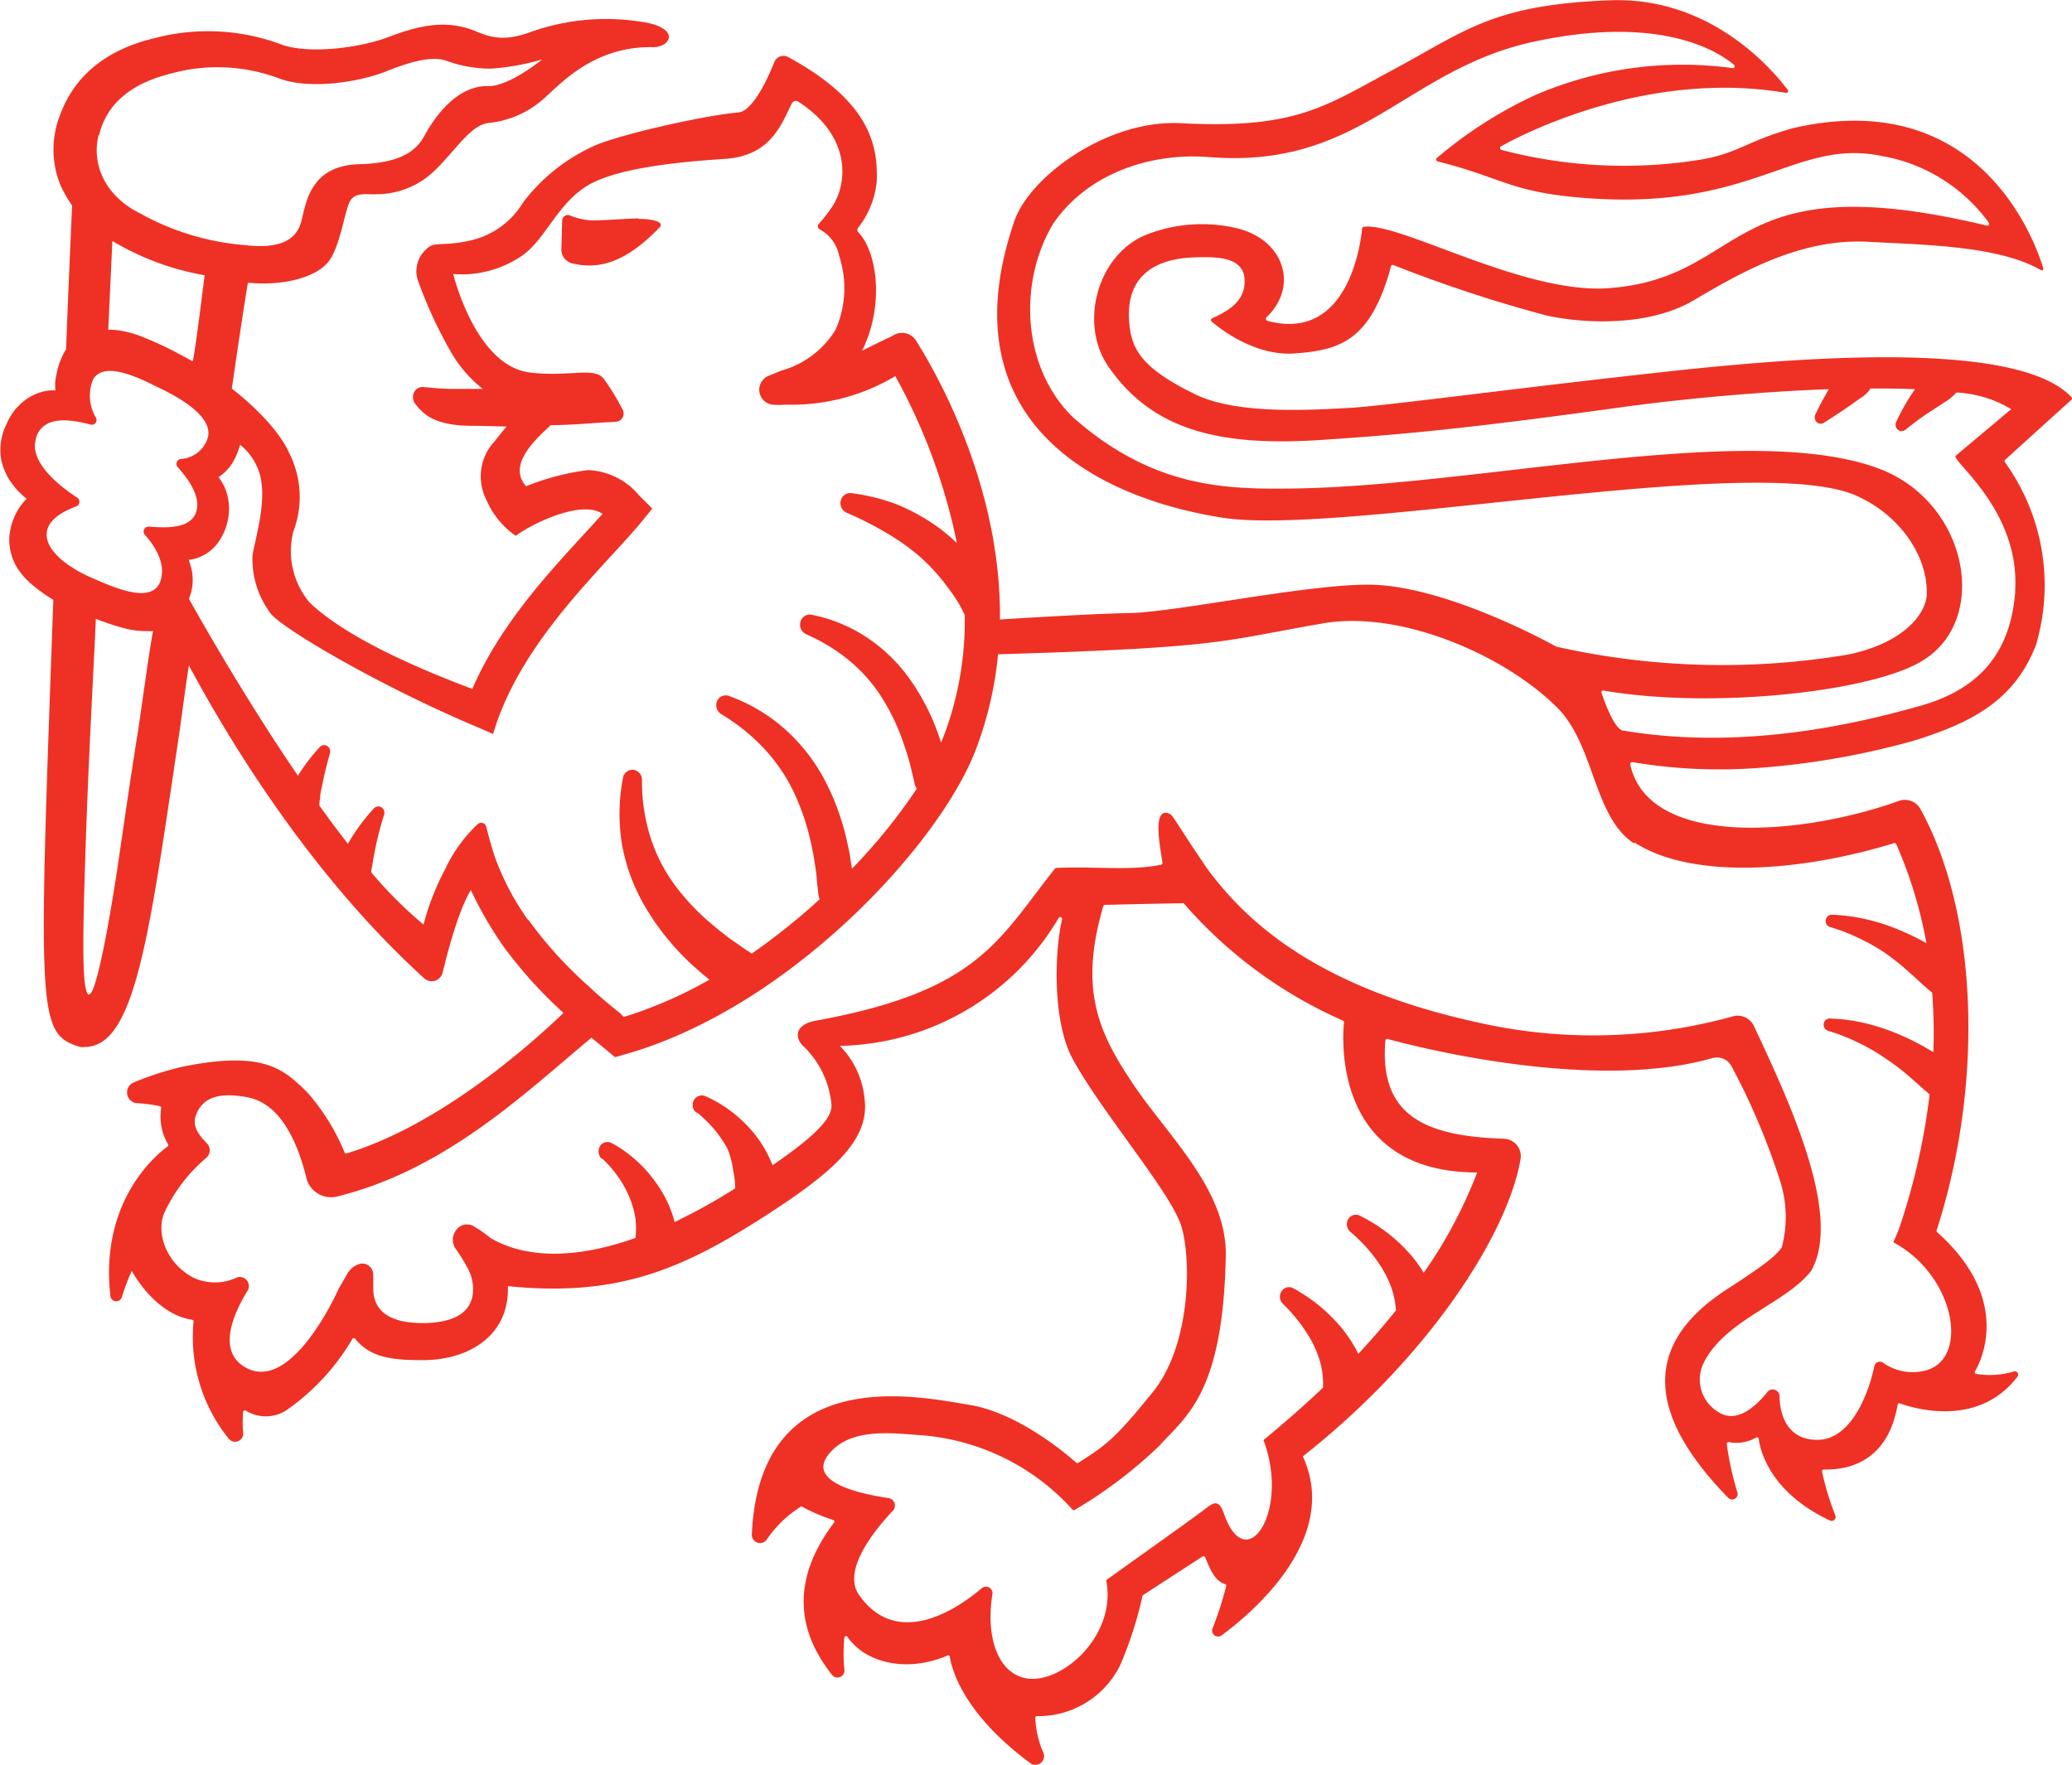 <svg xmlns="http://www.w3.org/2000/svg" viewBox="0 0 155.43 132.42"><defs><style>.cls-1{fill:#ee3124;}</style></defs><g id="Layer_2" data-name="Layer 2"><g id="Layer_1-2" data-name="Layer 1"><path class="cls-1" d="M47.9,16.39c-.74,0-2.32.13-3.32.15a4.85,4.85,0,0,1-1.86-.39.43.43,0,0,0-.55.41l-.06,2.21a1.07,1.07,0,0,0,.86,1c1.71.4,3.76.16,6.5-2.7.5-.52-1-.67-1.57-.64"/><path class="cls-1" d="M155.38,30a.14.14,0,0,0,0-.21c-4.65-4.95-25.48-2.46-33.55-1.55-10,1.13-18.2,2.24-20.69,2.37-2.7.14-8.25.52-11.43-1-3.64-1.77-4.67-3.09-4.94-4.89C84,19.45,88.56,19.32,90,19.3s3.51,0,3.36,2c-.1,1.38-1.27,2.05-2.46,2.6a.14.14,0,0,0,0,.23c.66.57,3.25,2.59,6.2,2.39,3.4-.25,5.73-.92,7.25-6.55a.12.12,0,0,1,.16-.09A104.42,104.42,0,0,0,116,23.67c3.08.67,7.78.77,11-1.11s7.85-4.69,13.09-4.42c4.59.24,9.87.33,13,2.12a.12.12,0,0,0,.18-.15c-.64-2.1-4.83-13.72-18.79-10.49h0c-3.52,1-4,1.83-6.8,2.34a36,36,0,0,1-15.07-.72.15.15,0,0,1,0-.27c1.79-1,11.12-5.76,21.37-4a.14.14,0,0,0,.13-.22c-1-1.33-5.63-7-13.3-6.73-8.84.33-10.84,2.28-16.32,5.22-5.11,2.74-7.28,4.47-16,4C83,9,77.23,13.27,76.09,16.59,71,31.44,82,37.32,91.69,38.84c9,1.42,40.21-5,47.6-1.63,3.4,1.53,5.37,4.71,5.24,7.44-.06,1.28-1.53,3.51-5.78,4.44a56.84,56.84,0,0,1-22-.57h0c-.18-.1-7.64-4.27-13.38-4.63C99,43.61,88,46,84.58,46c-2.43.05-7.06.32-9.57.48.12-11.21-6-20.39-6.27-20.89a1.25,1.25,0,0,0-1.82-.37s-.79.36-2.26,1.1c1.62-3.18,1.25-7.29-.28-8.9a.25.25,0,0,1,0-.34,6.67,6.67,0,0,0,1.39-3.49c.08-2.63-.45-5.94-6.63-9.3a.74.74,0,0,0-1.06.38C57.55,6,56.44,8.36,55.37,8.44,53,8.63,46,10.16,44.24,11.1a13.76,13.76,0,0,0-5,4.09,6.19,6.19,0,0,1-4.19,2.9c-1.8.4-2.53,0-3.06.6a2.2,2.2,0,0,0-.69,2.2,32.71,32.71,0,0,0,2.43,5.35,9.61,9.61,0,0,0,2.49,2.94l-2.36,0c-.67,0-2.07-.14-2.09-.14a.71.71,0,0,0-.71.4.84.84,0,0,0,.08.85c.65.84,1.53,1.66,4.3,1.66h.27L38,32c-.33.4-.68.83-.86,1.07a3.86,3.86,0,0,0-.66,4.42,6.34,6.34,0,0,0,2.2,2.71c1.61-1.14,5.08-2.67,6.52-1.64l-.84.92c-2.92,3.19-6.76,7.19-8.93,12.21-2.66-1-9.18-3.55-12.22-6.5A6,6,0,0,1,22,39.89,7.28,7.28,0,0,0,21.7,34c-1.09-2.44-4.31-4.84-4.31-4.84.42-2.91,1-6.78,1.21-7.95,2.69.27,5.29-.42,6.15-1.73s1.13-3.89,1.57-4.49,1.36-.37,1.91-.42A6.25,6.25,0,0,0,32.39,13C34,11.55,35.2,9.43,36.6,9.23a7.29,7.29,0,0,0,4.09-1.74c1.19-1,3.72-4.05,8.3-3.95,1.28,0,2-1.3-.39-1.82a16.91,16.91,0,0,0-8.71.65c-2.61,1-3.65.11-4.76-.23-1.72-.52-3.4-.35-5.91.61-2.08.81-5.85,1.33-8,.63a15.7,15.7,0,0,0-9.69-.5c-3.51.84-5.92,2.77-7,5.69a7.06,7.06,0,0,0,0,5.31,9.32,9.32,0,0,0,.88,1.54c-.11,2.3-.43,9.88-.45,10.77a5.72,5.72,0,0,0-.74,2,3.14,3.14,0,0,0-.06,1.1h-.4a3.78,3.78,0,0,0-2.34,1.14l-.25.25-.21.29a4.14,4.14,0,0,0-.36.6l-.28.62a5.1,5.1,0,0,0-.21.75,4.12,4.12,0,0,0,0,1.64,4.74,4.74,0,0,0,.56,1.37A5.77,5.77,0,0,0,2,37.42a4.15,4.15,0,0,0-.58.72,4.72,4.72,0,0,0-.72,2.13,4.07,4.07,0,0,0,.59,2.33A5.56,5.56,0,0,0,2.57,44,11.2,11.2,0,0,0,4,45C2.87,76.28,2.78,77.55,6,78.55a1.17,1.17,0,0,0,.37,0c3.77,0,4.82-8.42,7-23,.31-2.11.54-4,.8-5.62,2.69,5,8.79,15.42,17.66,23.48a.84.84,0,0,0,1.38-.47c1-4.09,1.72-5.49,2.11-6.16A28.43,28.43,0,0,0,37.76,71a33.68,33.68,0,0,0,4.51,5l0,0C39.6,78.56,32.91,84.45,26,86.54a.12.12,0,0,1-.15-.07A16.11,16.11,0,0,0,23,81.9c-1.65-1.55-3.05-3.17-9.42-1.84A22.61,22.61,0,0,0,10,81.23a.81.81,0,0,0,.25,1.54A10.17,10.17,0,0,1,12,83a.12.12,0,0,1,.09.14,4.11,4.11,0,0,0,.5,2.69.14.14,0,0,1,0,.18c-.73.52-5.13,4-4.31,11.22a.44.44,0,0,0,.85.12,18.31,18.31,0,0,1,.75-2c.36.65,2,3.29,4.53,3.67a.13.13,0,0,1,.11.15,12.13,12.13,0,0,0,2.65,8.79.61.61,0,0,0,1.07-.47,9,9,0,0,1,0-1.55.13.13,0,0,1,.2-.1,2.85,2.85,0,0,0,3.27-.19,17,17,0,0,0,4.73-5.2.13.13,0,0,1,.21,0c1.16,1.48,3,1.6,5.06,1.6,3.5,0,6.39-1.86,6.39-5.3a2.29,2.29,0,0,0,0-.25c7.86.79,12.66-1.05,18.75-4.92,5.59-3.55,8.43-6,8-9.17A6.49,6.49,0,0,0,63,78.47a19.48,19.48,0,0,0,16.43-9.62.14.14,0,0,1,.24.12c-.61,2.7-.67,7.75.78,10.45,2.16,4,7.4,10.06,8.17,12.59s.7,8.91-2.13,12.42-3.52,4-5.6,5.32a.12.12,0,0,1-.15,0c-.53-.47-4.26-3.73-8-4.34s-15.73-3.3-16.34,9.67a.62.62,0,0,0,1.1.46,8.6,8.6,0,0,1,2.58-2.5.08.08,0,0,1,.08,0,13.6,13.6,0,0,0,2.33,1,.13.13,0,0,1,.07.21c-2,2.65-3.85,6.76-.14,11.42a.52.52,0,0,0,.92-.4,12,12,0,0,1,0-2.39.13.13,0,0,1,.24-.06c1.37,2,4.54,2.68,7.5,1.39a.12.12,0,0,1,.17.1c.12.78.89,4.16,6,7.95a.65.65,0,0,0,1-.79,7.35,7.35,0,0,1-.59-2.6.13.13,0,0,1,.13-.11A6.85,6.85,0,0,0,84,125a28.25,28.25,0,0,0,1.7-5.25.1.1,0,0,1,.06-.08l4.45-2.89a.14.14,0,0,1,.2.07c.34.83.7,1.75,1.47,2a.13.13,0,0,1,.1.16,25,25,0,0,1-1,3.11.45.45,0,0,0,.66.58c2.92-2.15,8.8-7.57,6.09-13.43,9.53-7.5,15.37-16.73,16.33-22.28a1.31,1.31,0,0,0-1.22-1.55c-6.1-.19-9.37-1.83-8.92-7.36a.13.13,0,0,1,.16-.13c1.54.43,15.24,4.06,24.41,1.43a1.24,1.24,0,0,1,1.42.66,51.22,51.22,0,0,1,3.64,8.62,8.89,8.89,0,0,1,.11,4.93h0c-.53.74-1.52,1.46-4.11,3.14-6.53,4.23-5.87,9.56.11,15.67a.41.41,0,0,0,.67-.42,23,23,0,0,1-.8-3.66.14.14,0,0,1,.17-.12,2.92,2.92,0,0,0,2.05-.35.13.13,0,0,1,.18.11c.1.79.8,4,5.36,6.13a.3.3,0,0,0,.39-.39,19.83,19.83,0,0,1-1-3.29.13.13,0,0,1,.14-.15c1,0,4.7,0,5.53-4.87a.12.12,0,0,1,.16-.1c.87.32,5.83,1.93,8.83-2a.25.25,0,0,0-.23-.4,6.4,6.4,0,0,1-2.89.19.14.14,0,0,1-.06-.2c.48-.82,2.76-5.45-2.87-10.45a.16.16,0,0,1,0-.16c3.66-11.44,2.94-24-1.21-31.53a1.33,1.33,0,0,0-1.63-.65c-7.11,2.56-18.74,3.64-20.16-2.73a.15.15,0,0,1,.15-.18,39.22,39.22,0,0,0,9.92.4,59,59,0,0,0,11.18-2c4.15-1.29,7.55-2.91,9.19-7.2a15.76,15.76,0,0,0-2.32-13.68.15.15,0,0,1,0-.2ZM8.43,18.08a20.08,20.08,0,0,0,6.92,2.57s-.8,6.52-.91,6.46c-.34-.2-.66-.37-1-.55a26.05,26.05,0,0,0-2.72-1.27,8.11,8.11,0,0,0-1.6-.47,5.37,5.37,0,0,0-1-.08Zm-1-7.93c.82-3.45,4.21-4.32,5.5-4.66a13.13,13.13,0,0,1,8.05.41c2.36.86,6.08.22,8-.55s3.47-1.16,4.51-.79a9.59,9.59,0,0,0,3.31.59,17.88,17.88,0,0,0,3.87-.69s-2.44,2-4,2c-2.43-.09-4.12,2.42-4.82,3.71s-2,2.07-4.9,2.15c-3.83.1-4,3.12-4.38,4.4s-1.59,2-4.31,1.66A19.31,19.31,0,0,1,10.49,16C8,14.76,6.84,12.47,7.39,10.15M2.7,32.86c.57-1.84,2.84-1.32,4.12-1a.35.35,0,0,0,.38-.51A3.22,3.22,0,0,1,7,28.43c.92-1.43,3.7.07,5,.7s4.2,2.17,3.54,3.86a2.27,2.27,0,0,1-2,1.45.37.37,0,0,0-.21.61c.72.8,1.84,2.25,1.35,3.46s-2.36,1.09-3.52,1a.37.37,0,0,0-.29.62c.68.76,1.56,2.05,1.2,3.35-.54,2-3.62.55-5.24-.15s-3.59-2.06-3.3-3.51c.19-.94,1.38-1.53,2.2-1.83a.37.37,0,0,0,.06-.65c-1.24-.81-3.65-2.66-3.09-4.43m4,41.72c-.59,0-.5-4.34-.28-11,.23-7.14.71-15.45.77-17.2a18.72,18.72,0,0,0,2.26.74,6.48,6.48,0,0,0,1.7.18,1.35,1.35,0,0,0,.33,0c-.35,1.9-.68,4.5-1.13,7.53C10,57,9.49,60.46,9,63.83,8.21,69.32,7.2,74.6,6.71,74.58m32.92-5.53a19.5,19.5,0,0,1-2.5-4.73c-.19-.55-.45-1.48-.65-2.28a.39.39,0,0,0-.65-.2,11.09,11.09,0,0,0-2.29,3.07,1.59,1.59,0,0,0-.09.2,19,19,0,0,0-1.68,4.26,31.43,31.43,0,0,1-3.92-3.92c0-.21.06-.43.1-.65.06-.4.13-.81.22-1.21a23.87,23.87,0,0,1,.64-2.45h0a.51.51,0,0,0-.11-.5.45.45,0,0,0-.64,0,14.88,14.88,0,0,0-1.64,2.13c-.11.17-.21.36-.32.54-.72-.92-1.43-1.88-2.14-2.86,0-.17,0-.34.05-.52,0-.37.1-.74.18-1.11.14-.75.34-1.51.56-2.29h0a.5.5,0,0,0-.11-.48.44.44,0,0,0-.65,0,14.28,14.28,0,0,0-1.55,2l-.09.15c-3.92-5.74-7.23-11.57-8.17-13.26l.15-.48a3.69,3.69,0,0,0-.08-2.17L14.16,42a2.6,2.6,0,0,0,.66-.14,3.28,3.28,0,0,0,1.51-1.11,4.42,4.42,0,0,0,.74-1.63,4.19,4.19,0,0,0,0-1.9,3.61,3.61,0,0,0-.68-1.42,3.48,3.48,0,0,0,1.25-1.45,5,5,0,0,0,.21-.48c.05-.15.11-.31.16-.5A4.28,4.28,0,0,1,19.27,35c1,2.06-.17,5.44-.33,6.72A6.79,6.79,0,0,0,20.28,46c.87,1.18,8.52,5.63,15.66,8.61l1.05.46c1.64-5.6,6-10.25,9.2-13.74.74-.8,1.43-1.56,2-2.26l.74-.91-1-1a5.24,5.24,0,0,0-3.83-1.89,18.78,18.78,0,0,0-4.63,1.21c-1.47-1.61.8-3.6,1.84-4.58,1.25,0,3-.14,3.73-.19l1.13-.06a.63.63,0,0,0,.49-1,16.6,16.6,0,0,0-1.38-2.24c-.73-.9-2.52-.12-5.42-.45C35.69,27.58,34,20.56,34,20.56A8,8,0,0,0,39,19.29c1.79-1.12,2.64-3.69,4.78-5.18s7-1.95,10.61-2.19c3.39-.23,4.19-2.5,5-4.15a.34.34,0,0,1,.48-.15c4.25,2.75,3.61,6.45,2.48,8a12.31,12.31,0,0,1-.94,1.19.26.26,0,0,0,.06.39,2.87,2.87,0,0,1,1.48,2,7.74,7.74,0,0,1-.27,5.54,6.94,6.94,0,0,1-4.08,3.07l-1,.41a1.13,1.13,0,0,0,.33,2.14h0a6,6,0,0,0,1,0v0a15.15,15.15,0,0,0,8.23-2.14,44,44,0,0,1,4.62,12.53,13,13,0,0,0-1.34-1.14,14.85,14.85,0,0,0-3.2-1.78A15.05,15.05,0,0,0,63.87,37a.72.72,0,0,0-.77.46.79.79,0,0,0,.39,1h0a25.56,25.56,0,0,1,2.91,1.47A17,17,0,0,1,69,41.76a14.49,14.49,0,0,1,2.1,2.32A13.14,13.14,0,0,1,72,45.41l.37.72,0,.06a24.34,24.34,0,0,1-1.59,9.07l-.19.46c-.09-.3-.19-.6-.3-.89a16.69,16.69,0,0,0-2.13-4,12.19,12.19,0,0,0-3.3-3.11,11.47,11.47,0,0,0-4-1.6.72.72,0,0,0-.79.46.79.79,0,0,0,.39,1h0a13.81,13.81,0,0,1,3.27,2,11.86,11.86,0,0,1,2.46,2.82,16,16,0,0,1,1.63,3.5,16.85,16.85,0,0,1,.56,1.91c.07.32.17.65.23,1a1.1,1.1,0,0,0,.16.37,42.35,42.35,0,0,1-4.86,6l-.12-.77c-.06-.41-.14-.81-.24-1.22a18.2,18.2,0,0,0-1.7-4.69,13.63,13.63,0,0,0-3.08-3.89,12.89,12.89,0,0,0-4.11-2.4.71.71,0,0,0-.85.35.79.79,0,0,0,.26,1h0a15,15,0,0,1,3.29,2.65,13,13,0,0,1,2.3,3.47,18.11,18.11,0,0,1,1.28,4.08c.08.36.14.72.19,1.08s.12.72.14,1.1.09.73.11,1.1a1.3,1.3,0,0,0,.11.43,49.59,49.59,0,0,1-5.09,4.07,1.07,1.07,0,0,1-.25-.16c-.31-.18-.59-.4-.88-.6a10.41,10.41,0,0,1-.86-.62c-.28-.22-.56-.43-.82-.66a17.2,17.2,0,0,1-2.9-3,12.42,12.42,0,0,1-1.9-3.69,13.79,13.79,0,0,1-.63-4.29h0a.76.76,0,0,0-.57-.75.73.73,0,0,0-.86.6,14.32,14.32,0,0,0-.07,5,14.14,14.14,0,0,0,1.8,4.77A18.62,18.62,0,0,0,51.51,72c.28.29.59.55.89.82s.54.46.82.68A31.93,31.93,0,0,1,46.8,76.3L46.49,76c-.83-.66-1.61-1.32-2.33-2a30.76,30.76,0,0,1-4.53-5m71.17,19a35.09,35.09,0,0,1-4,7.5,0,0,0,0,0,0,0,9.68,9.68,0,0,0-1.39-1.8A12,12,0,0,0,102,91.21a.66.66,0,0,0-.83.21.76.76,0,0,0,.12,1l0,0a12.15,12.15,0,0,1,1.31,1.28,11.29,11.29,0,0,1,1.08,1.47,8.06,8.06,0,0,1,.74,1.58,6.81,6.81,0,0,1,.3,1.56c-.92,1.15-1.87,2.24-2.83,3.27-.07-.13-.13-.27-.2-.39a10,10,0,0,0-1.33-1.88,13,13,0,0,0-1.58-1.49,12.72,12.72,0,0,0-1.78-1.17.65.65,0,0,0-.82.17.75.75,0,0,0,.05,1l0,0a12.4,12.4,0,0,1,1.22,1.37,11.42,11.42,0,0,1,1,1.54,8.2,8.2,0,0,1,.62,1.61,6.23,6.23,0,0,1,.18,1.58h0a1.08,1.08,0,0,0,0,.19c-1.55,1.47-3.06,2.78-4.43,3.9a.12.12,0,0,0,0,.15c1.92,5.27-1.35,10.18-3,5.42-.38-1.08-.74-.9-1.45-.34S83.75,118,83,118.54a.15.15,0,0,0,0,.14c.71,4-3.19,7.52-5.81,7.27-2.17-.21-3.29-2.84-2.75-6.31a.49.49,0,0,0-.78-.49c-2.29,1.95-6.53,4.39-9.23.5-1.27-1.84,1.18-4.86,2.55-6.3a.57.57,0,0,0-.31-.95c-2.09-.3-6.17-1.18-4.52-3.27,1.53-1.94,4.45-1.64,6.61-1.47a17.07,17.07,0,0,1,11.71,5.62.12.12,0,0,0,.16,0,33.89,33.89,0,0,0,6.32-4.79c2-2.22,4.81-3.91,5-14.28.09-4.92-4.29-8.93-6.9-12.8S80.91,74.31,82.76,68a.16.16,0,0,1,.13-.11c.33,0,1.66-.05,5.8-.12a.12.12,0,0,1,.1,0,33.87,33.87,0,0,0,11.94,8.8.14.14,0,0,1,.09.14c-.12,1.15-.85,11.26,10,11.26m11.79-24.76c4.16,2.69,12,2.33,19.48.05a.15.15,0,0,1,.16.08,33.11,33.11,0,0,1,2.26,7.43,17.4,17.4,0,0,0-2.22-1.07,14.81,14.81,0,0,0-2.4-.75,13.93,13.93,0,0,0-2.47-.32.46.46,0,0,0-.45.34.46.46,0,0,0,.3.58h0a13.65,13.65,0,0,1,2.15.83,14.06,14.06,0,0,1,2,1.13A17.56,17.56,0,0,1,143.27,73c.58.49,1.14,1.08,1.67,1.47h0a39,39,0,0,1,.09,4.47l-.6-.35a18.56,18.56,0,0,0-2.29-1.11,15.64,15.64,0,0,0-2.41-.75,12.84,12.84,0,0,0-2.46-.31.44.44,0,0,0-.45.33.48.48,0,0,0,.3.59h0a13.65,13.65,0,0,1,2.15.83,14.64,14.64,0,0,1,2,1.13,19.09,19.09,0,0,1,1.84,1.37c.56.48,1.11,1,1.64,1.44a49.41,49.41,0,0,1-2.34,10.21h0l-.38.89c4.7,2.51,5.81,9,2.19,9.67a3.85,3.85,0,0,1-2.93-.61.42.42,0,0,0-.69.25c-.39,1.86-1.67,5.51-4.27,5.51-2.14,0-2.8-1.67-2.84-3.26a.51.51,0,0,0-.89-.35c-1.32,1.64-2.62,2.25-3.72,1.51a2.83,2.83,0,0,1-1.12-3.59c1.56-3.3,6.23-4.54,8.11-7,0,0,0,0,0,0,2.31-4.1-1.5-12.41-4.29-18.33a1.34,1.34,0,0,0-1.6-.75,39.18,39.18,0,0,1-17.86.72C100.89,74.75,94.72,70.56,91,65.75a.27.27,0,0,1-.07-.08c-.25-.32-.49-.64-.71-1l0,0c-1-1.45-1.65-2.52-2.23-3.37a.71.71,0,0,0-.45-.31c-1.12-.2-.45,2.85-.34,3.73a.14.14,0,0,1-.11.16c-2.26.47-4.91.11-7.85.24a.24.24,0,0,0-.11.06c-4.27,5.38-5.73,9.18-17.93,11.4-1.71.31-1.57,1.41-.84,2a7,7,0,0,1,2,4.18c.13.9-.61,2.06-4.4,4.66q-.14-.33-.3-.66a8.7,8.7,0,0,0-1.28-1.94,9.94,9.94,0,0,0-1.62-1.5,9.23,9.23,0,0,0-1.86-1.08.67.67,0,0,0-.81.24.75.75,0,0,0,.14,1l.07,0a9.86,9.86,0,0,1,1.27,1.24,8.75,8.75,0,0,1,1,1.47A6.34,6.34,0,0,1,55,87.83a5.55,5.55,0,0,1,.14,1.34,44.15,44.15,0,0,1-4.54,2.52,7.7,7.7,0,0,0-.34-1.06,9,9,0,0,0-1.13-2A9.74,9.74,0,0,0,47.65,87a9.35,9.35,0,0,0-1.77-1.24.67.67,0,0,0-.83.17.78.78,0,0,0,.07,1l.06,0a9,9,0,0,1,1.17,1.34,7.89,7.89,0,0,1,.86,1.55,6.65,6.65,0,0,1,.46,1.63,6.23,6.23,0,0,1,0,1.43c-5.62,2-9.06,1.09-10.88,0h0A10.32,10.32,0,0,0,35.53,92a1,1,0,0,0-1.35.35,1.17,1.17,0,0,0,0,1.34A13.06,13.06,0,0,1,35,95a3.36,3.36,0,0,1,.49,1.72c0,1.93-1.73,2.55-3.8,2.55S28,98.61,28,96.68v-1a.83.83,0,0,0-.94-.87,1.54,1.54,0,0,0-1,.75l-.65,1.12v0c-.09.22-3.43,7.66-6.84,6-2.26-1.12-1.24-3.82,0-5.84a.68.68,0,0,0-.78-1,3.85,3.85,0,0,1-3.33,0c-2.12-1.17-2.81-3.53-2.06-5a12,12,0,0,1,3.11-4,.75.75,0,0,0,0-1.07c-.75-.77-1.15-1.41-.73-2.3.52-1.1,1.62-1.54,3.74-1.15,2.39.42,3.72,3.09,4.45,6a1.9,1.9,0,0,0,2.28,1.46h0c8.22-2,14.26-7.89,19.12-11.92l.45.37,1.32,1.09.62-.18C59,75.75,70.38,63.55,73.18,56.3a27.58,27.58,0,0,0,1.69-7.21c17-.5,16.73-1,24.32-2.31,5.89-1.05,13.77,2.42,17.65,6.34,2.8,2.82,2.69,8.19,5.75,10.17m28.59-19c-.31,4.39-2.41,7.33-7.1,8.66s-13.32,3.39-22.34,1.86c-.63-.1-1.37-2.13-1.6-2.82a.13.13,0,0,1,.14-.18c8.16,1.42,20.31.09,24-2.28,5-3.12,3.31-11.8-3.23-14.33-9.57-3.7-30,1.25-43.94,1.45-5.11.07-10.58,0-16.63-5.35C76.66,27.56,76.37,21.2,79,16.79v0c2.64-3.86,7.44-5.36,11.76-5,11.38.89,14.68-6.64,24.43-8.69,9.42-2,13.69.76,14.88,1.76a.14.14,0,0,1-.11.25,27.89,27.89,0,0,0-14.88,2.06,32.26,32.26,0,0,0-7.3,4.69.15.15,0,0,0,.06.25c4.9,1.24,5.46,2.29,10.86,2.73,12.84,1.05,15.86-4.51,22.49-3.13a12.58,12.58,0,0,1,8,5,.14.14,0,0,1-.14.22c-19.77-4.74-17.79,3.91-28.37,4.69-6.4.48-15.73-5-18.39-4.6a.14.14,0,0,0-.11.13c-.1,1-1,8.57-7.12,6.92a.16.16,0,0,1-.06-.26c2.35-2.23,1.44-5.6-1.92-6.61a11.36,11.36,0,0,0-7.06.4c-3.67,1.45-5.11,6.64-2.89,9.88,3.33,4.86,8.45,6,15.8,5.54,7.63-.5,12.62-1.08,23.26-2.54,3.13-.43,9.18-1.07,15-1.28-.36.62-.71,1.24-1,1.88a.49.49,0,0,0,0,.47.44.44,0,0,0,.63.17l0,0c.62-.39,1.22-.79,1.81-1.19l.87-.62a2.48,2.48,0,0,0,.78-.7l0-.06c1.18,0,2.31,0,3.38.05l-.13.18a15.93,15.93,0,0,0-1.29,2.28.5.5,0,0,0,.05.5.44.44,0,0,0,.64.09h0c.63-.5,1.27-1,1.92-1.4l1-.66a3.48,3.48,0,0,0,.9-.74,8.77,8.77,0,0,1,4.12,1.25l-4.16,3.49c-.43.33,4.87,4.07,4.45,10.18"/></g></g></svg>